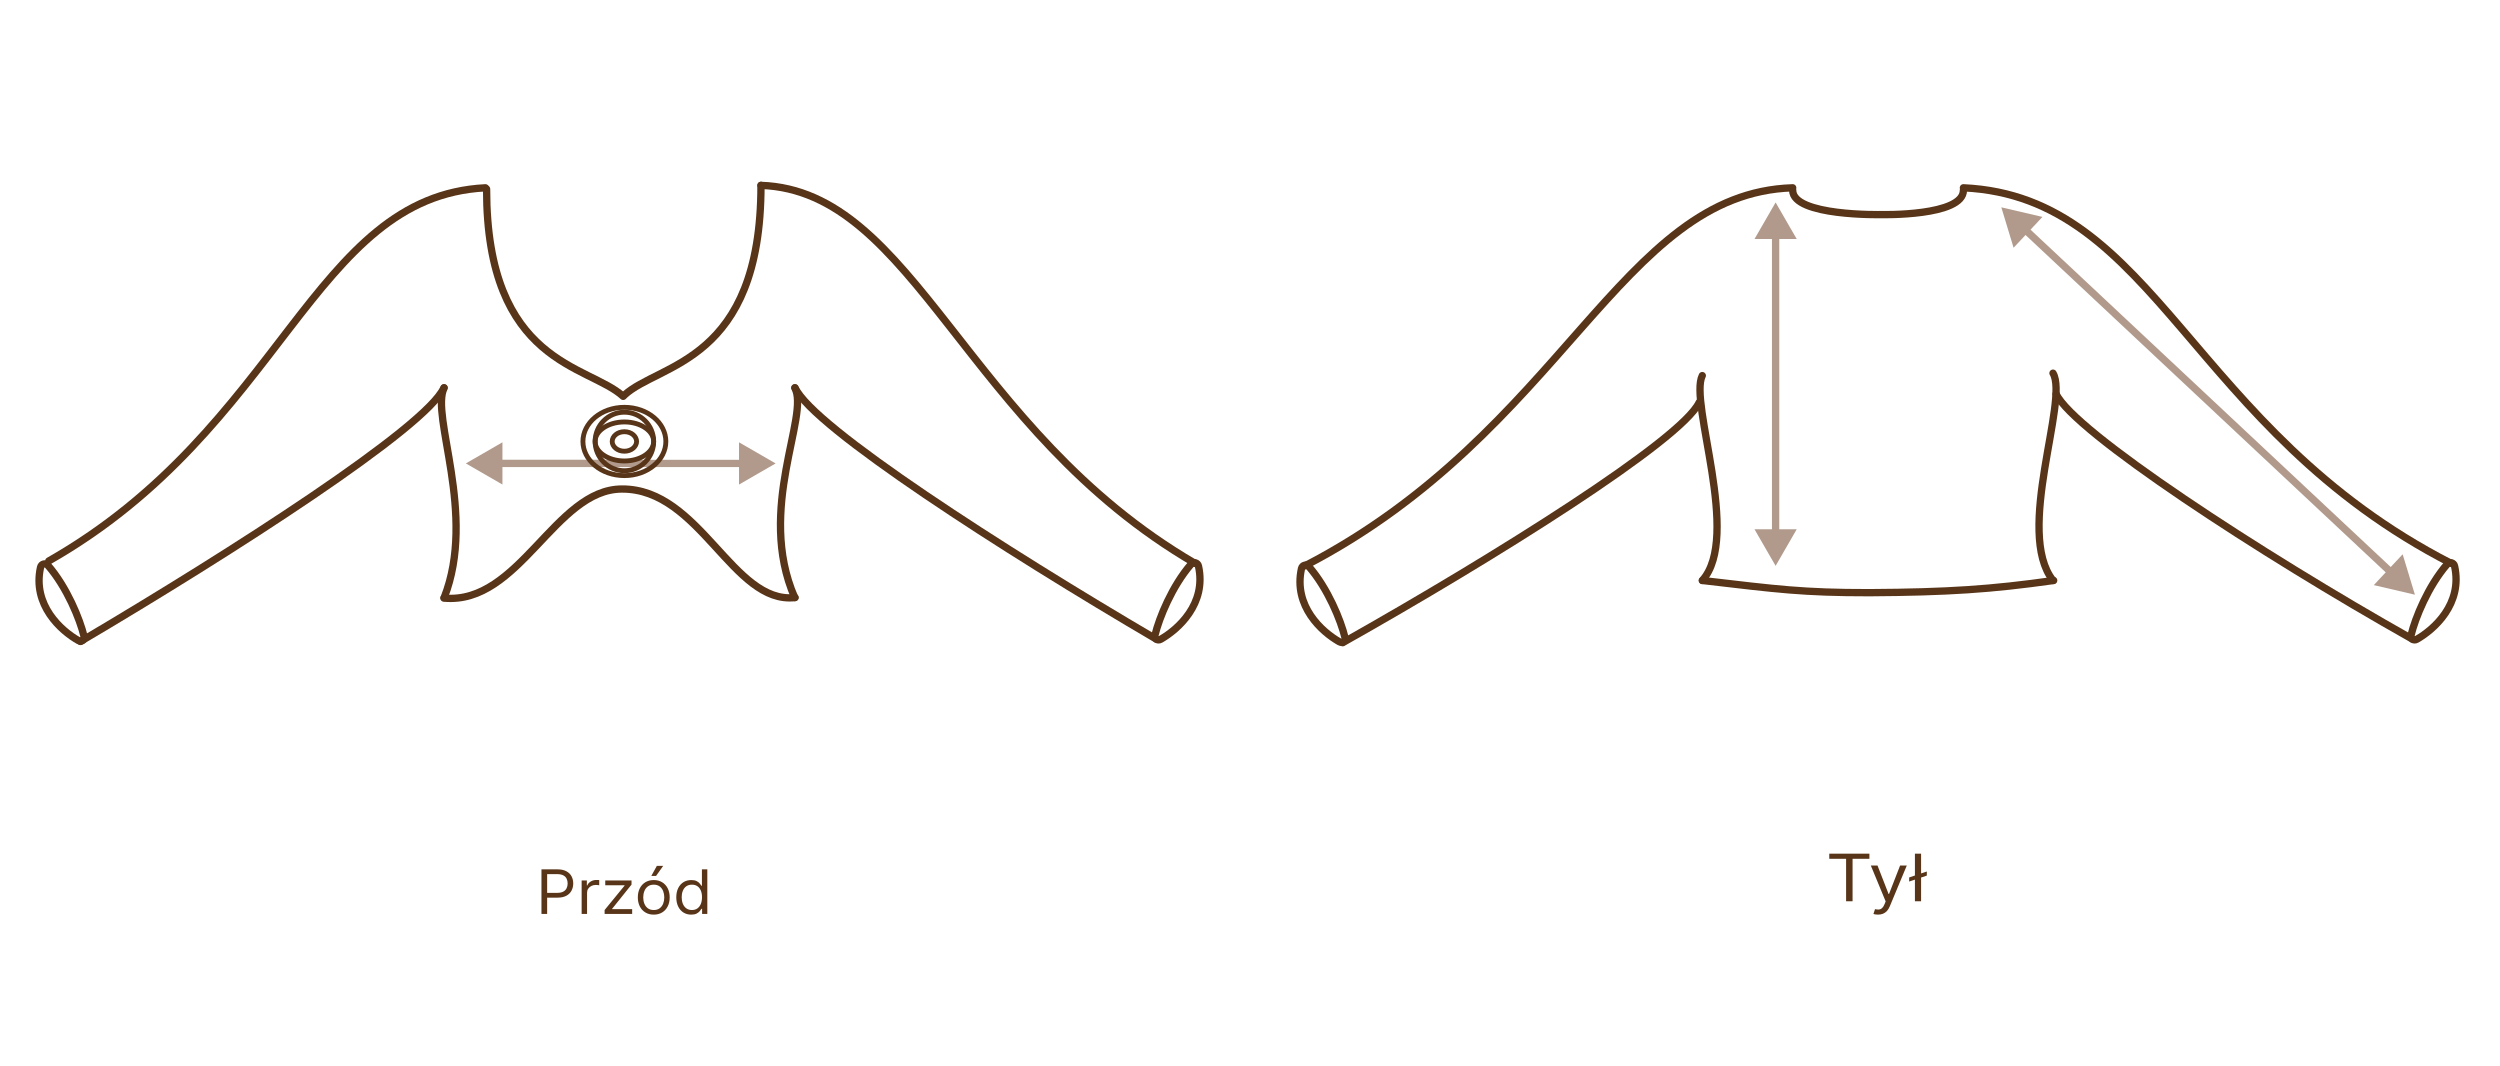 <svg width="1025" height="437" viewBox="0 0 1025 437" fill="none" xmlns="http://www.w3.org/2000/svg">
<path d="M222 374.715V356.429H228.493C230.001 356.429 231.233 356.688 232.19 357.205C233.154 357.718 233.866 358.411 234.33 359.286C234.793 360.161 235.024 361.137 235.024 362.215C235.024 363.292 234.793 364.271 234.33 365.152C233.873 366.033 233.166 366.736 232.21 367.26C231.252 367.778 230.026 368.037 228.532 368.037H223.877V366.072H228.456C229.488 366.072 230.317 365.902 230.943 365.563C231.568 365.223 232.022 364.766 232.304 364.187C232.59 363.604 232.734 362.946 232.734 362.215C232.734 361.482 232.59 360.828 232.304 360.25C232.022 359.673 231.565 359.22 230.933 358.893C230.302 358.56 229.463 358.393 228.418 358.393H224.328V374.715H222ZM238.472 374.715V361H240.612V363.072H240.761C241.024 362.393 241.5 361.843 242.188 361.42C242.877 360.998 243.652 360.785 244.515 360.785C244.677 360.785 244.881 360.789 245.125 360.795C245.37 360.801 245.553 360.809 245.679 360.822V362.964C245.603 362.946 245.432 362.92 245.162 362.884C244.899 362.842 244.622 362.822 244.327 362.822C243.627 362.822 243.001 362.962 242.451 363.242C241.907 363.515 241.475 363.896 241.156 364.385C240.843 364.866 240.687 365.417 240.687 366.037V374.715H238.472ZM247.89 374.715V373.108L256.072 363.107V362.964H248.153V361H258.926V362.679L250.968 372.608V372.751H259.187V374.715H247.89ZM268.04 375C266.74 375 265.597 374.706 264.616 374.116C263.639 373.527 262.877 372.703 262.326 371.643C261.782 370.584 261.51 369.345 261.51 367.929C261.51 366.5 261.782 365.253 262.326 364.187C262.877 363.122 263.639 362.295 264.616 361.706C265.597 361.116 266.74 360.822 268.04 360.822C269.341 360.822 270.48 361.116 271.457 361.706C272.438 362.295 273.202 363.122 273.746 364.187C274.296 365.253 274.572 366.5 274.572 367.929C274.572 369.345 274.296 370.584 273.746 371.643C273.202 372.703 272.438 373.527 271.457 374.116C270.48 374.706 269.341 375 268.04 375ZM268.04 373.108C269.03 373.108 269.842 372.867 270.48 372.384C271.118 371.902 271.59 371.269 271.897 370.483C272.203 369.697 272.356 368.845 272.356 367.929C272.356 367.012 272.203 366.158 271.897 365.366C271.59 364.574 271.118 363.935 270.48 363.447C269.842 362.959 269.03 362.715 268.04 362.715C267.052 362.715 266.239 362.959 265.601 363.447C264.963 363.935 264.49 364.574 264.184 365.366C263.877 366.158 263.724 367.012 263.724 367.929C263.724 368.845 263.877 369.697 264.184 370.483C264.49 371.269 264.963 371.902 265.601 372.384C266.239 372.867 267.052 373.108 268.04 373.108ZM267.027 359.144L269.316 355H271.907L268.979 359.144H267.027ZM283.394 375C282.192 375 281.133 374.712 280.213 374.134C279.294 373.551 278.574 372.73 278.054 371.67C277.535 370.605 277.276 369.345 277.276 367.893C277.276 366.453 277.535 365.203 278.054 364.143C278.574 363.083 279.296 362.265 280.222 361.688C281.148 361.111 282.217 360.822 283.431 360.822C284.369 360.822 285.11 360.97 285.655 361.268C286.206 361.56 286.625 361.893 286.913 362.268C287.206 362.637 287.434 362.94 287.597 363.179H287.784V356.429H290V374.715H287.86V372.608H287.597C287.434 372.858 287.203 373.173 286.903 373.554C286.603 373.929 286.174 374.266 285.618 374.563C285.06 374.854 284.319 375 283.394 375ZM283.694 373.108C284.582 373.108 285.332 372.887 285.945 372.447C286.558 372 287.025 371.384 287.345 370.599C287.663 369.807 287.823 368.893 287.823 367.857C287.823 366.834 287.666 365.937 287.354 365.17C287.041 364.396 286.578 363.795 285.965 363.366C285.352 362.931 284.595 362.715 283.694 362.715C282.756 362.715 281.974 362.944 281.348 363.402C280.728 363.854 280.263 364.47 279.95 365.251C279.644 366.024 279.49 366.893 279.49 367.857C279.49 368.834 279.646 369.72 279.959 370.518C280.279 371.31 280.748 371.941 281.366 372.412C281.993 372.875 282.768 373.108 283.694 373.108Z" fill="#583518"/>
<path d="M750 352.095V350H766.453V352.095H759.554V369.512H756.898V352.095H750ZM769.953 375C769.525 375 769.142 374.968 768.807 374.905C768.471 374.847 768.238 374.791 768.11 374.733L768.753 372.752C769.367 372.891 769.909 372.942 770.382 372.903C770.852 372.866 771.27 372.678 771.635 372.341C772.006 372.011 772.345 371.475 772.651 370.731L773.123 369.588L767.039 354.878H769.781L774.322 366.539H774.494L779.036 354.878H781.779L774.795 371.646C774.481 372.402 774.092 373.028 773.627 373.523C773.163 374.025 772.624 374.396 772.009 374.638C771.403 374.879 770.716 375 769.953 375ZM790 357.316V358.993L782.758 361.432V359.755L790 357.316ZM787.643 350V369.512H785.115V350H787.643Z" fill="#583518"/>
<path d="M805 77C884.184 80.644 897.818 176.062 1005 231" stroke="#583518" stroke-width="3" stroke-linecap="round"/>
<path d="M735 77C664.128 79.186 641.077 177.064 535 232" stroke="#583518" stroke-width="3" stroke-linecap="round"/>
<path d="M728 232L736.66 217H719.34L728 232ZM728 83L719.34 98H736.66L728 83ZM729.5 218.5V96.5H726.5V218.5H729.5Z" fill="#B19A8C"/>
<path d="M182 159C174.64 175.283 95.48 226.116 33 263" stroke="#583518" stroke-width="3" stroke-linecap="round"/>
<path d="M182.112 159C176.342 170.324 195.57 210.807 182.112 245" stroke="#583518" stroke-width="3" stroke-linecap="round"/>
<path d="M325.836 159C332.148 170.324 309.984 208.735 325.836 245" stroke="#583518" stroke-width="3" stroke-linecap="round"/>
<path d="M182 245.222C212.995 248.12 227.487 200.507 255 200.5C287.158 200.337 300.384 247.911 326 245" stroke="#583518" stroke-width="3" stroke-linecap="round"/>
<path d="M318 190.007L303.001 181.346L302.999 198.667L318 190.007ZM191 190L205.999 198.661L206 181.34L191 190ZM304.5 188.507L204.5 188.501L204.5 191.501L304.5 191.507L304.5 188.507Z" fill="#B19A8C"/>
<path d="M990.117 243.829L985.089 227.254L973.249 239.895L990.117 243.829ZM820.539 85L825.567 101.575L837.407 88.933L820.539 85ZM981.289 233.505L831.418 93.134L829.367 95.323L979.239 235.695L981.289 233.505Z" fill="#B19A8C"/>
<path d="M326 159C333.343 175.126 411.665 225.471 474 262" stroke="#583518" stroke-width="3" stroke-linecap="round"/>
<path d="M696.657 165C689.314 180.5 612.836 228.39 550.5 263.5" stroke="#583518" stroke-width="3" stroke-linecap="round"/>
<path d="M697.939 154C692.378 165.061 714.02 220.036 697.939 238" stroke="#583518" stroke-width="3" stroke-linecap="round"/>
<path d="M841.732 153C848.371 164.193 825.996 218.03 841.732 238" stroke="#583518" stroke-width="3" stroke-linecap="round"/>
<path d="M698 238C729.069 241.622 738.925 243.009 766.504 243C798.738 242.797 816.322 241.638 842 238" stroke="#583518" stroke-width="3" stroke-linecap="round"/>
<path d="M843 161.5C850.343 177 926.664 226.89 989 262" stroke="#583518" stroke-width="3" stroke-linecap="round"/>
<path d="M805 78C805 88.753 771.4 87.988 771.4 87.988C771.4 87.988 735 88.753 735 78" stroke="#583518" stroke-width="3" stroke-linecap="round"/>
<path d="M199 77C128.13 80.62 115.928 175.419 20 230" stroke="#583518" stroke-width="3" stroke-linecap="round"/>
<path d="M312 76C375.076 78.186 395.591 176.064 490 231" stroke="#583518" stroke-width="3" stroke-linecap="round"/>
<path d="M34.454 260.901C32.772 253.894 27.453 240.805 19.674 231.83C18.707 230.715 16.95 231.134 16.628 232.573C13.172 248.05 25.062 258.623 32.158 262.63C33.436 263.352 34.797 262.328 34.454 260.901Z" stroke="#583518" stroke-width="3" stroke-linecap="round"/>
<path d="M551.442 261.401C549.76 254.394 544.441 241.305 536.662 232.33C535.696 231.215 533.938 231.634 533.616 233.073C530.16 248.55 542.05 259.123 549.146 263.13C550.424 263.852 551.785 262.828 551.442 261.401Z" stroke="#583518" stroke-width="3" stroke-linecap="round"/>
<path d="M473.546 260.401C475.228 253.394 480.547 240.305 488.327 231.33C489.293 230.215 491.05 230.634 491.372 232.073C494.828 247.55 482.938 258.123 475.842 262.13C474.564 262.852 473.203 261.828 473.546 260.401Z" stroke="#583518" stroke-width="3" stroke-linecap="round"/>
<path d="M988.546 260.401C990.228 253.394 995.547 240.305 1003.33 231.33C1004.29 230.215 1006.05 230.634 1006.37 232.073C1009.83 247.55 997.938 258.123 990.842 262.13C989.564 262.852 988.203 261.828 988.546 260.401Z" stroke="#583518" stroke-width="3" stroke-linecap="round"/>
<path d="M199.5 77.5C199.5 149.5 241.333 149.5 255.5 162.5" stroke="#583518" stroke-width="3" stroke-linecap="round"/>
<path d="M312 76C312 148.847 270.167 148.847 256 162" stroke="#583518" stroke-width="3" stroke-linecap="round"/>
<path d="M261 181C261 183.046 258.94 185 256 185C253.06 185 251 183.046 251 181C251 178.954 253.06 177 256 177C258.94 177 261 178.954 261 181Z" stroke="#583518" stroke-width="2"/>
<path d="M268 181C268 183.064 266.792 185.04 264.623 186.542C262.458 188.041 259.412 189 256 189C252.588 189 249.542 188.041 247.377 186.542C245.208 185.04 244 183.064 244 181C244 178.936 245.208 176.96 247.377 175.458C249.542 173.959 252.588 173 256 173C259.412 173 262.458 173.959 264.623 175.458C266.792 176.96 268 178.936 268 181Z" stroke="#583518" stroke-width="2"/>
<circle cx="256" cy="181" r="12" stroke="#583518" stroke-width="2"/>
<path d="M273 181C273 188.569 265.567 195 256 195C246.433 195 239 188.569 239 181C239 173.431 246.433 167 256 167C265.567 167 273 173.431 273 181Z" stroke="#583518" stroke-width="2"/>
</svg>
